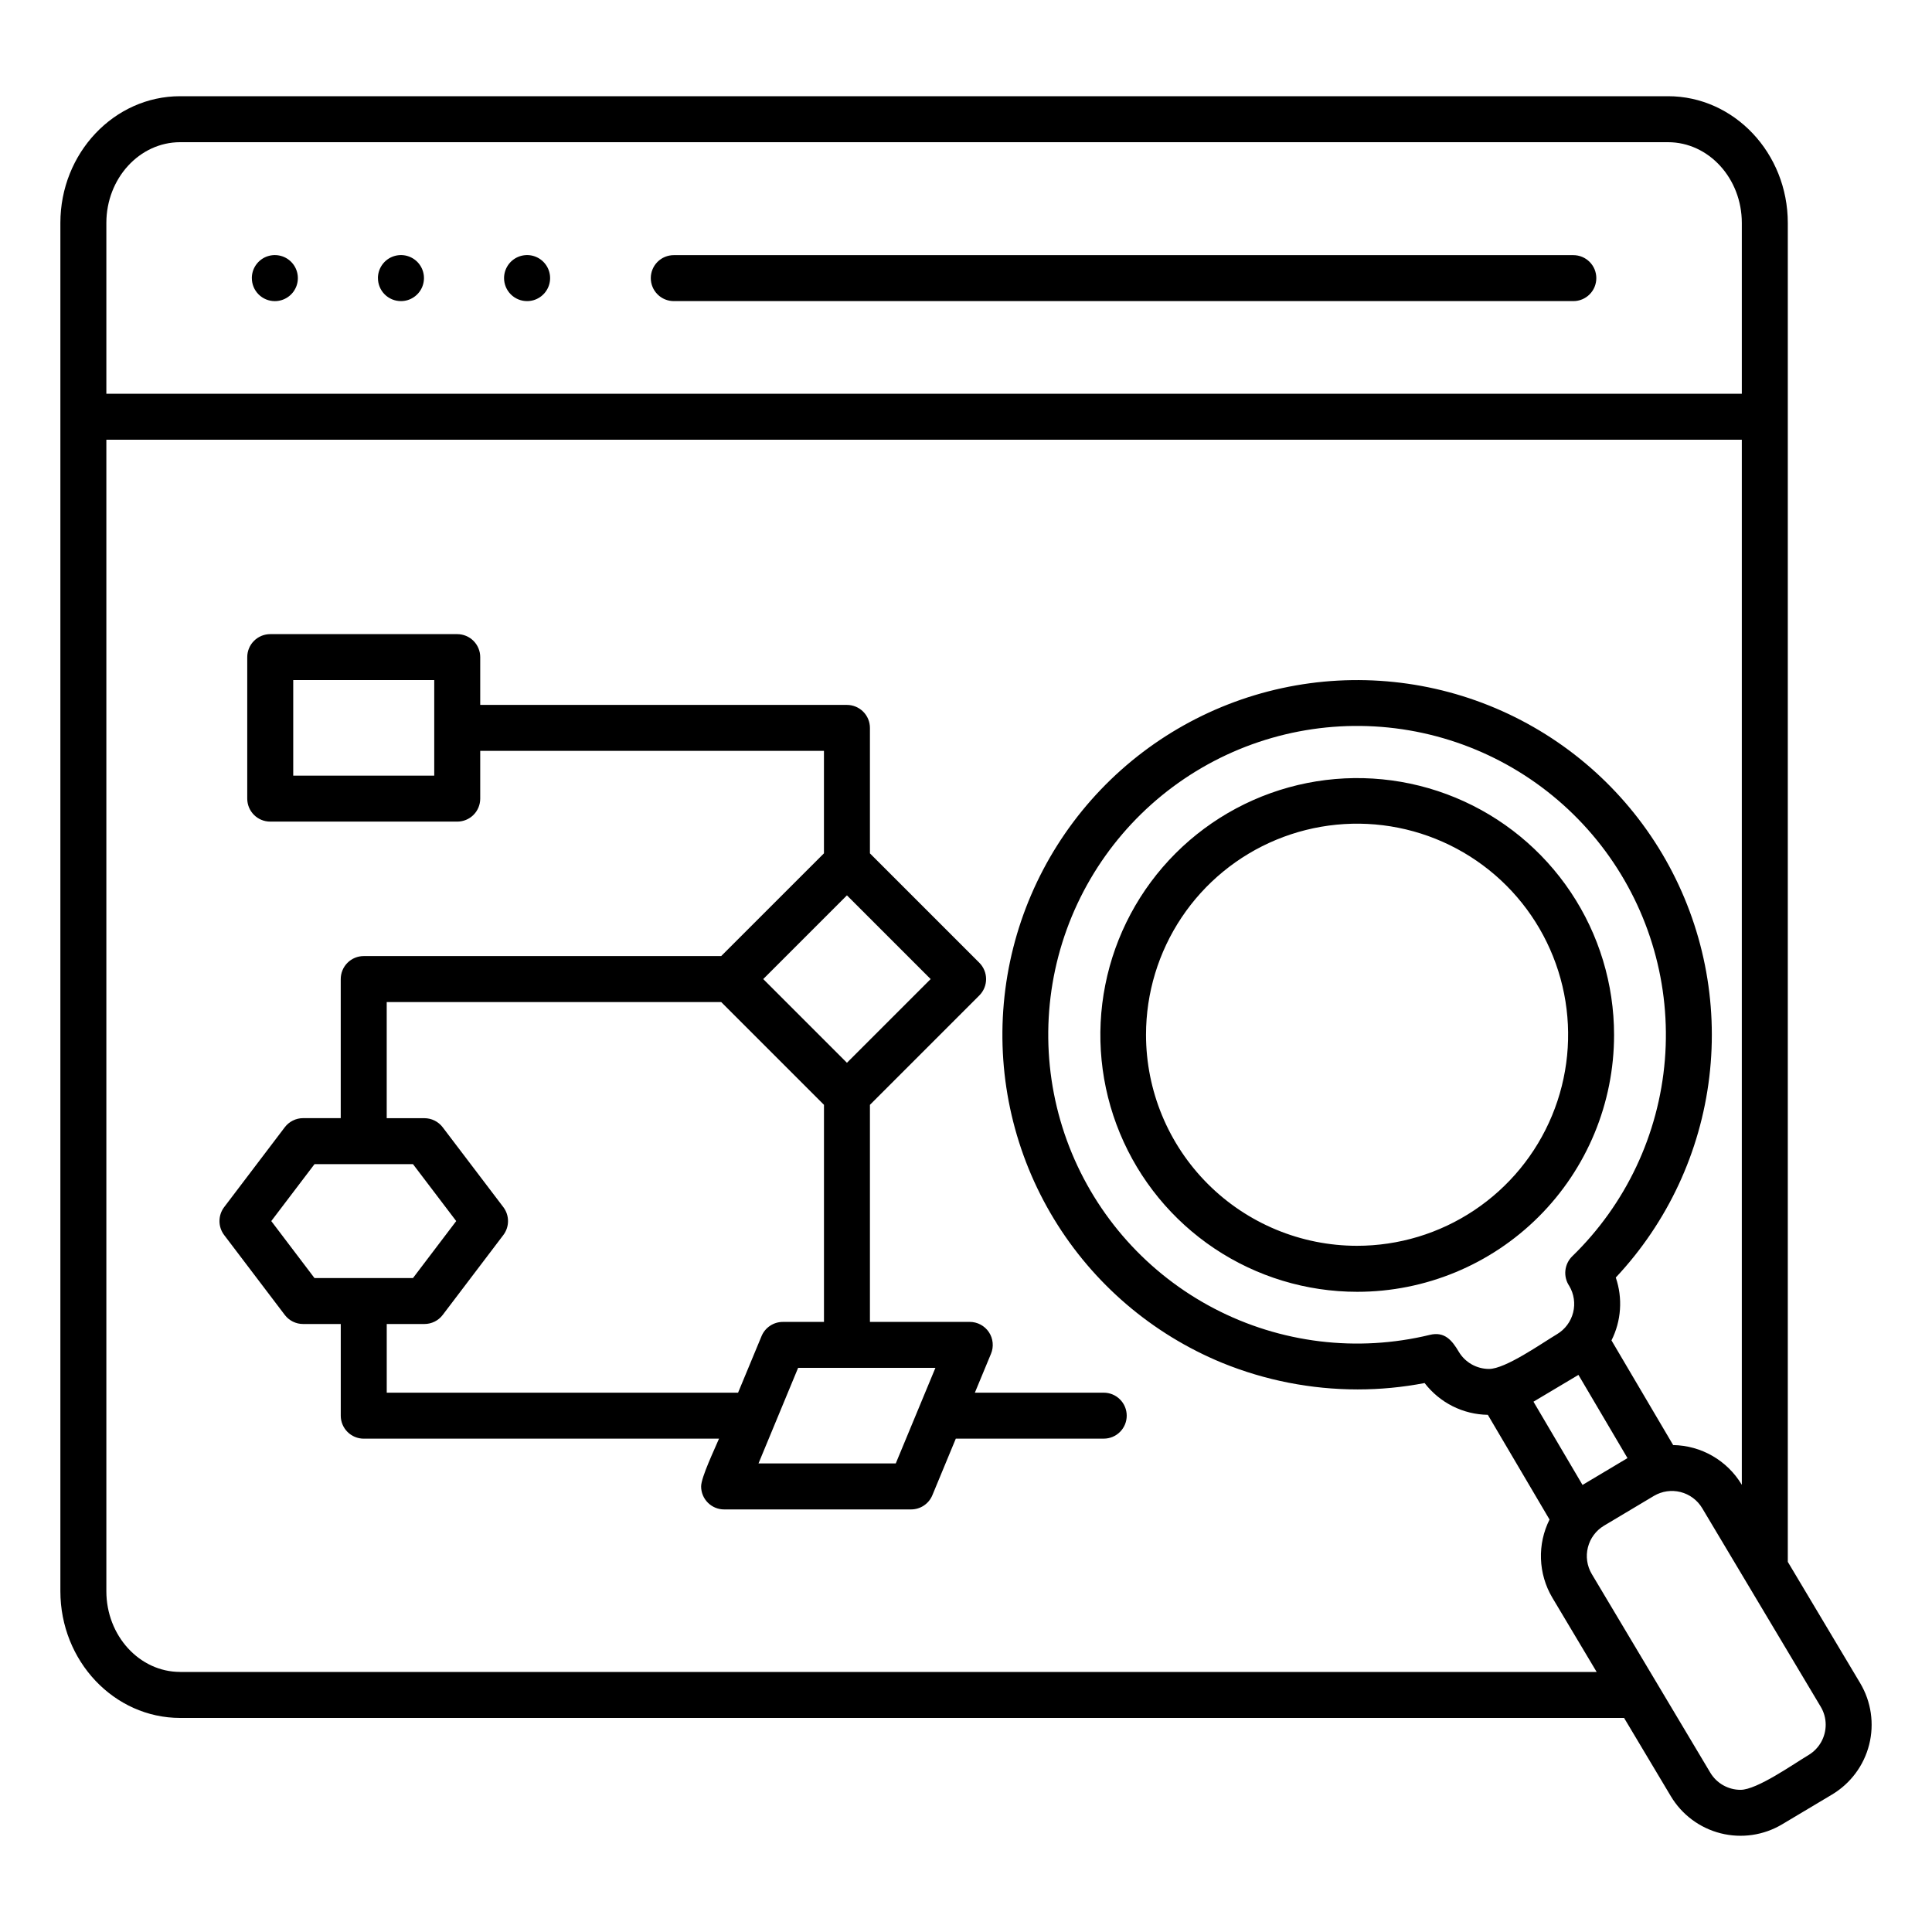 <svg width="80" height="80" viewBox="0 0 80 80" fill="none" xmlns="http://www.w3.org/2000/svg">
<path fill-rule="evenodd" clip-rule="evenodd" d="M66.835 42.855C66.835 40.752 66.212 38.695 65.043 36.946C63.874 35.197 62.213 33.834 60.27 33.029C58.326 32.224 56.188 32.013 54.124 32.423C52.061 32.834 50.166 33.847 48.678 35.334C47.191 36.822 46.178 38.717 45.768 40.78C45.357 42.843 45.568 44.982 46.373 46.925C47.178 48.869 48.541 50.53 50.29 51.699C52.039 52.867 54.096 53.491 56.2 53.491C59.02 53.491 61.725 52.37 63.72 50.376C65.715 48.381 66.835 45.676 66.835 42.855ZM47.454 42.847C47.454 41.118 47.967 39.428 48.927 37.991C49.888 36.553 51.253 35.433 52.85 34.772C54.448 34.11 56.205 33.937 57.901 34.275C59.596 34.613 61.154 35.446 62.376 36.669C63.598 37.892 64.429 39.45 64.766 41.146C65.102 42.842 64.928 44.599 64.265 46.196C63.603 47.793 62.481 49.157 61.043 50.116C59.605 51.076 57.914 51.587 56.185 51.586C53.869 51.583 51.649 50.661 50.012 49.023C48.374 47.385 47.455 45.163 47.454 42.847ZM77.028 69.698C77.483 70.464 77.616 71.379 77.398 72.243C77.18 73.106 76.628 73.848 75.864 74.306L73.793 75.542C73.028 75.998 72.113 76.131 71.249 75.913C70.385 75.695 69.643 75.143 69.186 74.378L67.25 71.136H7.459C4.725 71.136 2.5 68.781 2.5 65.888V9.231C2.5 6.338 4.725 3.984 7.459 3.984H69.07C71.804 3.984 74.029 6.338 74.029 9.232V64.673L77.028 69.698H77.028ZM7.459 5.888C5.774 5.888 4.404 7.388 4.404 9.231V16.305H72.125V9.231C72.125 7.388 70.754 5.888 69.07 5.888H7.459ZM7.459 69.231C5.774 69.231 4.404 67.731 4.404 65.888V18.209H72.125V61.484L72.117 61.471C71.822 60.98 71.407 60.573 70.911 60.287C70.415 60.001 69.854 59.846 69.282 59.837L66.728 55.503C66.929 55.103 67.049 54.666 67.079 54.219C67.11 53.772 67.051 53.324 66.906 52.9C69.05 50.615 70.407 47.706 70.779 44.595C71.152 41.485 70.52 38.337 68.977 35.611C67.433 32.886 65.058 30.725 62.2 29.444C59.341 28.163 56.148 27.831 53.086 28.494C50.025 29.157 47.255 30.781 45.182 33.13C43.11 35.478 41.842 38.428 41.565 41.548C41.287 44.669 42.015 47.796 43.641 50.473C45.267 53.151 47.706 55.238 50.603 56.431C52.383 57.158 54.288 57.532 56.212 57.533H56.221C57.15 57.533 58.077 57.444 58.99 57.269C59.299 57.671 59.695 57.999 60.148 58.227C60.601 58.455 61.1 58.577 61.608 58.585L64.163 62.921C63.91 63.426 63.788 63.986 63.808 64.55C63.828 65.114 63.988 65.664 64.275 66.15L66.114 69.232H7.459L7.459 69.231ZM65.529 61.488L67.391 60.377L65.36 56.931L63.498 58.041L65.529 61.488ZM59.207 55.274C56.197 56.004 53.024 55.617 50.278 54.184C47.532 52.752 45.4 50.371 44.276 47.485C43.153 44.598 43.115 41.402 44.17 38.49C45.226 35.578 47.302 33.148 50.014 31.651C52.725 30.155 55.888 29.693 58.914 30.352C61.941 31.011 64.625 32.746 66.469 35.235C68.312 37.724 69.19 40.798 68.939 43.885C68.687 46.972 67.324 49.863 65.102 52.021C64.942 52.178 64.842 52.387 64.819 52.611C64.796 52.835 64.853 53.06 64.978 53.246C65.176 53.578 65.234 53.975 65.14 54.349C65.045 54.724 64.806 55.046 64.475 55.244C63.839 55.623 62.34 56.685 61.658 56.685C61.406 56.685 61.158 56.619 60.938 56.495C60.719 56.371 60.536 56.192 60.406 55.975C60.126 55.5 59.818 55.125 59.207 55.274ZM74.889 72.672C75.105 72.541 75.284 72.357 75.409 72.137C75.533 71.917 75.598 71.668 75.598 71.416C75.598 71.155 75.527 70.898 75.393 70.674L70.482 62.446C70.283 62.115 69.962 61.877 69.588 61.782C69.213 61.688 68.817 61.745 68.485 61.942L66.414 63.178C66.084 63.377 65.846 63.699 65.752 64.072C65.657 64.446 65.714 64.842 65.91 65.174L70.82 73.403C70.95 73.62 71.133 73.799 71.353 73.923C71.572 74.047 71.82 74.113 72.072 74.113C72.754 74.113 74.254 73.05 74.889 72.672ZM26.948 11.516C26.948 11.769 27.048 12.011 27.227 12.189C27.405 12.368 27.647 12.468 27.9 12.468H65.148C65.273 12.468 65.397 12.444 65.512 12.396C65.628 12.348 65.733 12.278 65.821 12.19C65.91 12.101 65.98 11.996 66.028 11.881C66.075 11.765 66.1 11.641 66.1 11.516C66.1 11.391 66.075 11.268 66.028 11.152C65.98 11.037 65.91 10.932 65.821 10.843C65.733 10.755 65.628 10.685 65.512 10.637C65.397 10.589 65.273 10.565 65.148 10.565H27.9C27.647 10.565 27.405 10.665 27.227 10.843C27.048 11.022 26.948 11.264 26.948 11.516ZM20.872 11.516C20.872 11.769 20.973 12.011 21.151 12.189C21.33 12.368 21.572 12.468 21.824 12.468H21.828C22.016 12.468 22.2 12.412 22.357 12.306C22.513 12.201 22.635 12.052 22.707 11.878C22.779 11.704 22.797 11.512 22.76 11.328C22.723 11.143 22.632 10.973 22.498 10.84C22.365 10.707 22.195 10.617 22.011 10.58C21.826 10.544 21.634 10.563 21.46 10.635C21.286 10.707 21.137 10.829 21.033 10.986C20.928 11.143 20.872 11.327 20.872 11.515V11.516V11.516ZM15.65 11.516C15.65 11.769 15.75 12.011 15.928 12.189C16.107 12.368 16.349 12.468 16.601 12.468H16.605C16.793 12.468 16.977 12.412 17.134 12.306C17.29 12.201 17.412 12.052 17.484 11.878C17.555 11.704 17.574 11.512 17.537 11.328C17.5 11.143 17.409 10.973 17.276 10.84C17.142 10.707 16.972 10.617 16.788 10.58C16.603 10.544 16.411 10.563 16.237 10.635C16.063 10.707 15.915 10.829 15.81 10.986C15.705 11.143 15.649 11.327 15.649 11.515V11.516L15.65 11.516ZM10.428 11.516H10.429C10.428 11.769 10.528 12.011 10.707 12.19C10.885 12.368 11.127 12.469 11.38 12.469H11.383C11.572 12.468 11.756 12.412 11.912 12.307C12.069 12.202 12.19 12.053 12.262 11.879C12.334 11.704 12.352 11.513 12.315 11.328C12.278 11.143 12.187 10.974 12.054 10.841C11.921 10.708 11.751 10.617 11.566 10.581C11.381 10.544 11.19 10.563 11.015 10.635C10.841 10.707 10.693 10.83 10.588 10.986C10.483 11.143 10.428 11.327 10.428 11.516V11.516ZM45.703 57.668C45.956 57.668 46.198 57.768 46.376 57.947C46.555 58.125 46.655 58.367 46.655 58.62C46.655 58.872 46.555 59.114 46.376 59.293C46.198 59.471 45.956 59.571 45.703 59.571H39.578L38.607 61.914C38.535 62.088 38.413 62.236 38.256 62.341C38.1 62.446 37.916 62.501 37.727 62.502H29.983C29.731 62.502 29.489 62.401 29.311 62.223C29.132 62.044 29.032 61.802 29.032 61.55C29.032 61.168 29.602 59.983 29.773 59.572H15.062C14.809 59.572 14.567 59.471 14.389 59.293C14.21 59.114 14.11 58.872 14.11 58.62V54.824H12.55C12.403 54.824 12.258 54.79 12.127 54.725C11.995 54.66 11.881 54.565 11.792 54.448L9.28 51.138C9.155 50.972 9.088 50.77 9.088 50.563C9.088 50.355 9.155 50.153 9.28 49.987L11.792 46.677C11.881 46.56 11.995 46.465 12.127 46.4C12.258 46.334 12.403 46.3 12.55 46.3H14.109V40.541C14.11 40.288 14.21 40.046 14.388 39.868C14.567 39.689 14.809 39.589 15.061 39.589H29.863L34.118 35.335V31.091H19.885V33.069C19.885 33.322 19.785 33.564 19.606 33.743C19.428 33.921 19.186 34.021 18.933 34.021H11.19C10.937 34.021 10.695 33.921 10.517 33.743C10.338 33.564 10.238 33.322 10.238 33.07V27.21C10.238 26.958 10.338 26.716 10.517 26.537C10.695 26.359 10.937 26.258 11.19 26.258H18.933C19.186 26.258 19.428 26.359 19.606 26.537C19.785 26.716 19.885 26.958 19.885 27.21V29.189H35.07C35.322 29.189 35.565 29.29 35.743 29.468C35.922 29.647 36.022 29.889 36.022 30.141V35.336L40.555 39.869C40.732 40.048 40.832 40.29 40.832 40.542C40.832 40.795 40.732 41.037 40.555 41.216L36.022 45.749V54.737H40.156C40.313 54.737 40.467 54.776 40.605 54.85C40.743 54.924 40.861 55.031 40.948 55.161C41.035 55.291 41.088 55.441 41.103 55.596C41.119 55.752 41.096 55.909 41.036 56.054L40.367 57.668H45.703ZM17.981 32.117V28.161H12.142V32.117H17.981ZM35.07 37.075L31.604 40.541L35.07 44.007L38.536 40.541L35.07 37.075ZM11.233 50.562L13.022 52.921H17.101L18.891 50.562L17.101 48.205H13.023L11.233 50.562ZM16.014 57.668H30.562L31.534 55.326C31.606 55.152 31.728 55.003 31.885 54.899C32.041 54.794 32.225 54.738 32.413 54.738H34.119V45.748L29.864 41.493H16.013V46.302H17.573C17.72 46.302 17.865 46.336 17.996 46.401C18.128 46.467 18.242 46.561 18.331 46.678L20.844 49.987C20.969 50.153 21.036 50.355 21.036 50.563C21.036 50.77 20.969 50.972 20.844 51.138L18.332 54.448C18.243 54.565 18.129 54.66 17.997 54.725C17.866 54.79 17.721 54.824 17.574 54.824H16.014V57.668L16.014 57.668ZM37.092 60.597C37.639 59.279 38.186 57.96 38.733 56.641H33.048C32.502 57.96 31.955 59.279 31.408 60.597H37.092Z" fill="black"/>
</svg>
